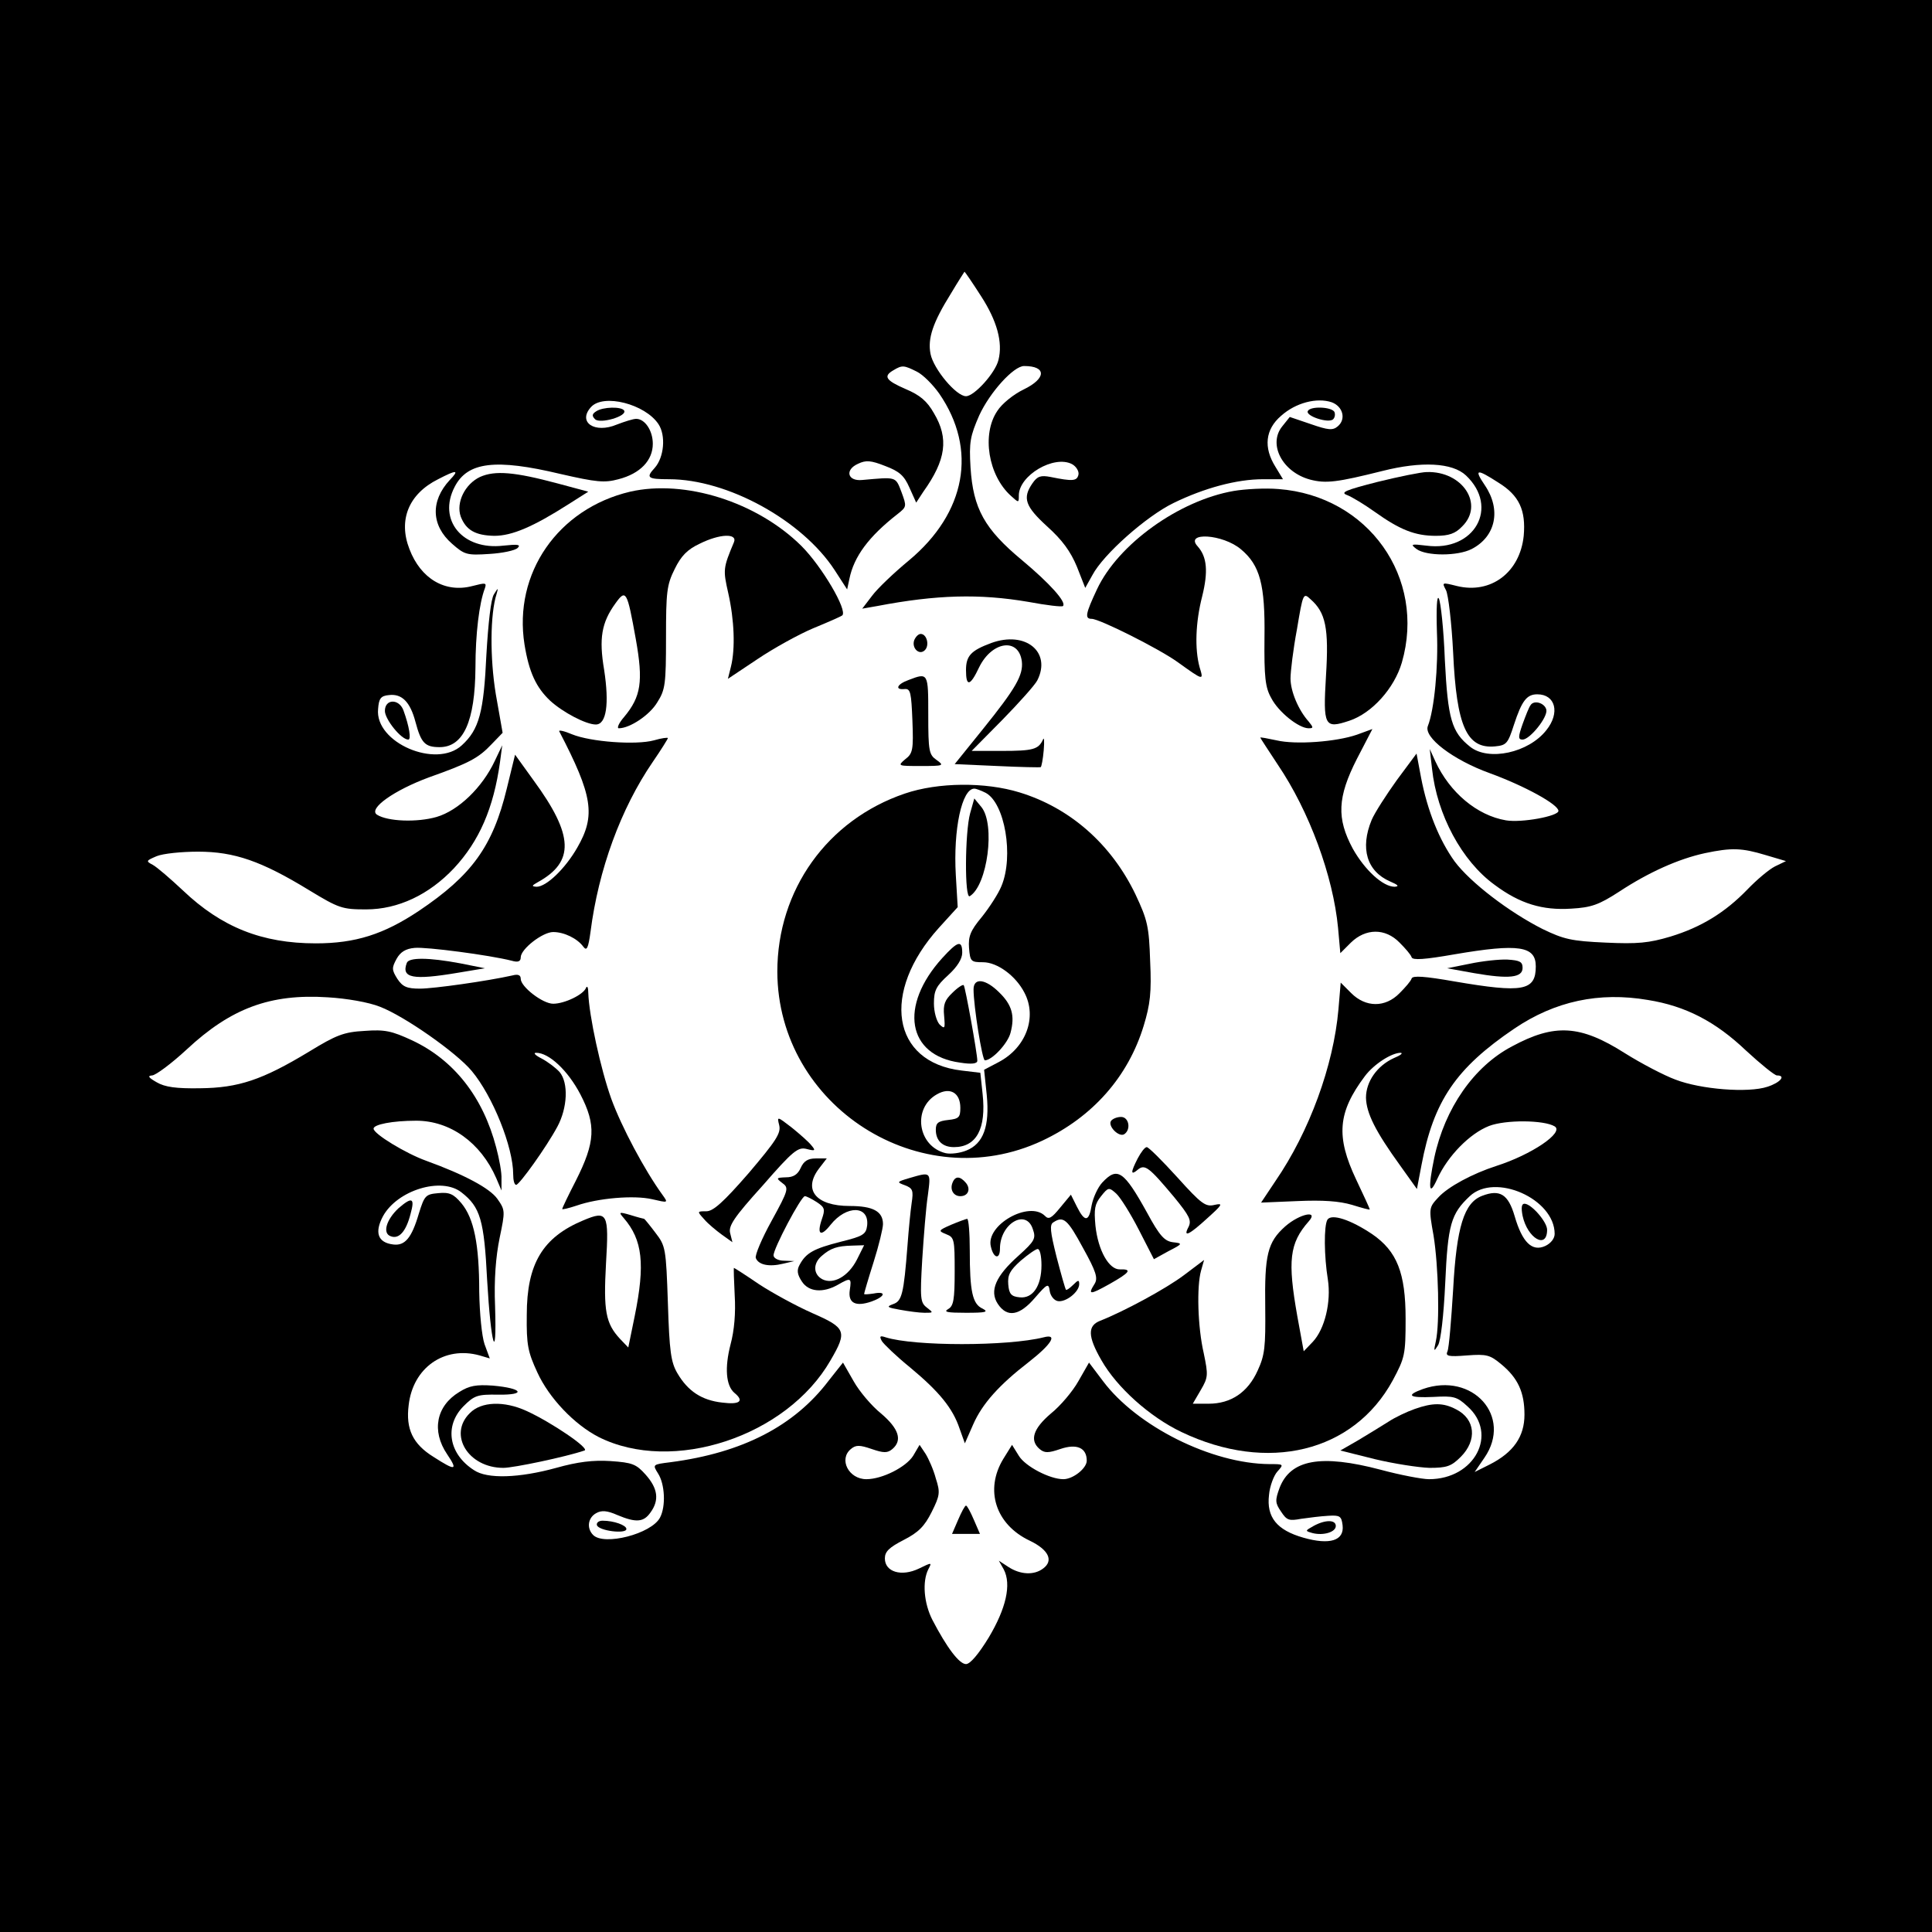 <?xml version="1.0" standalone="no"?>
<!DOCTYPE svg PUBLIC "-//W3C//DTD SVG 20010904//EN"
 "http://www.w3.org/TR/2001/REC-SVG-20010904/DTD/svg10.dtd">
<svg version="1.0" xmlns="http://www.w3.org/2000/svg"
 width="512pt" height="512pt" viewBox="0 0 512 512"
 preserveAspectRatio="xMidYMid meet">
<g transform="translate(0,512) scale(0.1,-0.1)"
fill="#000000" stroke="none">
<path d="M0 2560 l0 -2560 2560 0 2560 0 0 2560 0 2560 -2560 0 -2560 0 0
-2560z m2600 1775 c42 -65 58 -122 46 -169 -8 -34 -64 -96 -86 -96 -26 0 -86
72 -94 112 -8 41 6 83 54 160 19 32 36 58 36 58 1 0 21 -29 44 -65z m-170
-200 c16 -8 42 -34 59 -58 102 -148 71 -316 -80 -442 -40 -33 -84 -75 -98 -94
l-26 -34 40 7 c157 30 271 33 400 11 48 -9 90 -14 92 -11 10 10 -35 60 -108
121 -100 83 -130 137 -137 246 -4 67 -1 83 23 138 28 61 91 131 119 131 60 0
59 -33 -1 -62 -27 -13 -58 -38 -70 -57 -42 -62 -24 -171 36 -225 21 -19 21
-19 21 1 0 53 93 108 141 83 11 -6 19 -19 17 -28 -4 -17 -15 -18 -74 -6 -26 5
-35 2 -48 -17 -27 -39 -19 -61 39 -114 40 -36 62 -66 79 -107 l22 -56 19 34
c29 55 143 156 215 191 82 40 168 63 237 63 l53 0 -20 33 c-32 51 -27 99 15
135 39 35 95 49 134 36 30 -11 39 -45 16 -64 -13 -11 -25 -10 -71 6 l-56 19
-20 -25 c-38 -47 0 -121 74 -141 42 -11 72 -7 192 23 103 26 185 22 221 -12
89 -84 23 -203 -105 -186 -41 5 -43 4 -26 -9 26 -19 109 -19 146 0 64 33 79
104 35 169 -29 43 -23 45 36 7 55 -34 73 -73 67 -141 -10 -97 -87 -155 -177
-133 -40 10 -40 10 -29 -11 6 -11 15 -86 19 -166 9 -195 36 -255 111 -248 30
3 34 7 50 57 21 64 34 81 62 81 48 0 61 -49 24 -95 -47 -60 -153 -83 -202 -44
-49 39 -59 73 -67 230 -3 81 -11 154 -16 163 -5 9 -7 -24 -5 -89 4 -91 -7
-206 -24 -249 -12 -30 67 -90 164 -125 93 -34 182 -83 182 -100 0 -14 -98 -32
-139 -25 -77 13 -149 74 -187 156 l-15 33 6 -52 c13 -122 79 -245 166 -308 67
-50 127 -68 203 -63 53 3 73 10 127 45 79 52 158 87 227 102 71 15 98 14 161
-5 l54 -16 -29 -14 c-16 -8 -49 -36 -73 -61 -59 -61 -122 -100 -204 -125 -57
-17 -87 -20 -172 -16 -91 4 -111 9 -167 36 -89 45 -191 123 -233 179 -41 57
-72 134 -89 222 l-12 64 -52 -70 c-28 -39 -59 -87 -67 -106 -31 -75 -13 -136
49 -163 21 -9 25 -13 12 -14 -31 0 -79 44 -111 101 -43 80 -41 136 11 238 l41
79 -41 -15 c-55 -19 -162 -27 -213 -15 -24 5 -43 9 -43 7 0 -1 21 -33 46 -71
84 -124 147 -296 160 -433 l6 -67 28 28 c39 38 91 39 129 0 15 -15 30 -32 32
-39 3 -8 34 -6 114 8 170 29 215 22 215 -32 0 -65 -34 -71 -215 -40 -80 14
-111 16 -114 8 -2 -7 -17 -24 -32 -39 -38 -39 -90 -38 -128 0 l-28 28 -6 -71
c-13 -149 -77 -324 -167 -455 l-38 -57 96 4 c68 3 111 0 145 -10 26 -8 47 -14
47 -12 0 2 -16 37 -36 79 -54 114 -49 178 23 274 24 32 71 62 95 62 7 -1 -1
-7 -18 -14 -44 -20 -74 -62 -74 -105 1 -41 25 -89 90 -179 l45 -63 12 63 c32
170 91 257 246 362 108 73 225 98 354 76 100 -16 179 -57 260 -134 39 -36 76
-66 82 -66 25 0 9 -19 -25 -30 -51 -17 -177 -7 -244 19 -30 11 -91 43 -134 70
-118 75 -186 79 -299 18 -101 -53 -178 -164 -206 -295 -17 -82 -14 -105 8 -56
28 61 86 120 137 140 44 17 146 16 174 -1 26 -16 -61 -75 -155 -105 -62 -20
-128 -55 -154 -84 -24 -26 -25 -28 -12 -100 13 -80 17 -233 6 -281 -6 -27 -5
-28 6 -10 7 11 15 78 19 165 7 155 15 183 65 230 67 63 225 -7 225 -100 0 -12
-10 -25 -25 -32 -35 -16 -61 10 -81 79 -17 58 -39 72 -86 54 -48 -18 -68 -82
-77 -248 -5 -81 -11 -155 -15 -164 -6 -13 2 -15 52 -11 52 4 61 1 90 -23 45
-37 62 -75 62 -134 0 -58 -29 -100 -92 -132 l-40 -20 26 38 c75 109 -31 228
-163 182 -47 -17 -37 -24 28 -21 53 3 62 1 90 -25 82 -73 19 -193 -102 -193
-18 0 -76 11 -128 25 -159 42 -239 27 -268 -48 -12 -33 -12 -40 4 -63 15 -23
21 -25 53 -19 21 3 53 7 72 8 31 2 35 -1 38 -25 5 -41 -34 -53 -104 -33 -70
20 -98 54 -91 113 2 24 13 52 22 62 18 20 17 20 -21 20 -153 1 -351 100 -441
220 l-37 49 -28 -49 c-15 -27 -48 -66 -73 -86 -47 -40 -57 -71 -30 -94 13 -11
23 -11 55 0 44 15 70 3 70 -31 0 -20 -36 -49 -62 -49 -36 0 -101 34 -118 62
l-18 29 -23 -37 c-50 -82 -21 -174 70 -217 50 -24 64 -53 35 -74 -24 -18 -60
-16 -91 4 l-26 17 13 -23 c21 -40 6 -104 -40 -181 -27 -44 -49 -70 -60 -70
-18 0 -51 44 -89 117 -23 45 -27 102 -11 134 10 19 10 19 -25 2 -46 -22 -90
-9 -90 27 0 18 11 29 50 49 39 20 55 36 74 74 22 44 23 52 11 89 -6 23 -19 52
-27 65 l-16 24 -17 -29 c-19 -30 -82 -62 -124 -62 -47 0 -74 53 -41 80 13 11
23 11 55 0 32 -11 42 -11 55 0 27 23 17 54 -30 94 -25 20 -58 59 -73 86 l-28
49 -38 -48 c-91 -120 -228 -191 -419 -216 -48 -6 -48 -6 -33 -30 18 -28 21
-87 5 -117 -23 -43 -148 -75 -177 -46 -18 18 -14 46 8 58 14 8 29 7 56 -5 50
-21 70 -19 88 7 24 33 19 64 -13 100 -25 28 -35 32 -93 36 -46 3 -87 -2 -144
-18 -98 -27 -183 -30 -218 -6 -67 43 -79 117 -28 169 29 29 37 32 93 31 75 -1
64 17 -15 24 -44 3 -62 0 -89 -17 -61 -37 -74 -103 -32 -165 29 -43 23 -45
-36 -7 -55 34 -74 74 -66 137 11 99 94 158 188 132 l27 -8 -14 38 c-7 21 -13
80 -14 139 0 126 -14 194 -47 234 -21 25 -32 30 -62 27 -33 -3 -36 -6 -51 -54
-19 -65 -37 -86 -68 -82 -41 5 -50 32 -27 75 38 69 155 105 208 63 50 -39 60
-73 68 -233 10 -172 26 -227 21 -69 -3 71 2 132 12 181 15 72 15 74 -6 104
-20 28 -87 64 -189 101 -53 19 -139 71 -139 85 0 11 50 21 113 21 90 0 171
-58 212 -152 l14 -33 0 30 c1 17 -6 54 -14 84 -35 134 -112 232 -223 284 -54
25 -72 29 -126 25 -55 -3 -75 -11 -147 -55 -124 -75 -187 -96 -289 -97 -63 -1
-93 3 -115 16 -21 12 -25 17 -12 18 9 0 51 31 92 69 117 109 221 148 374 138
50 -3 108 -13 138 -25 65 -25 202 -121 243 -170 56 -67 110 -202 110 -274 0
-16 3 -28 8 -28 9 1 80 100 109 154 27 50 30 116 6 145 -10 11 -31 27 -48 36
-16 8 -23 15 -14 15 34 0 84 -47 117 -110 42 -81 40 -126 -12 -229 -20 -39
-36 -72 -36 -75 0 -2 17 2 38 9 57 20 152 28 200 17 43 -10 43 -10 28 11 -48
66 -109 181 -136 255 -28 78 -59 220 -61 281 0 14 -3 20 -6 13 -7 -18 -57 -42
-87 -42 -28 0 -86 45 -86 66 0 10 -7 13 -22 9 -67 -15 -209 -35 -245 -35 -35
0 -46 5 -60 26 -15 24 -15 29 -2 53 10 18 24 27 48 29 30 3 198 -19 257 -34
17 -5 24 -2 24 9 0 22 58 67 86 67 29 0 64 -17 80 -39 9 -12 13 -4 19 40 21
164 80 326 165 450 22 32 40 61 40 63 0 2 -17 0 -37 -6 -48 -13 -168 -4 -217
16 -21 9 -36 12 -34 8 89 -171 97 -223 48 -308 -32 -56 -82 -104 -108 -104
-14 1 -13 3 3 12 98 54 96 124 -11 270 l-49 68 -22 -90 c-37 -153 -93 -230
-233 -324 -93 -62 -168 -86 -273 -86 -143 0 -250 43 -352 140 -33 31 -69 62
-80 68 -19 10 -18 11 10 23 17 7 66 12 110 12 96 0 168 -25 294 -102 79 -48
88 -51 151 -51 85 0 167 39 233 109 67 72 105 159 122 281 l6 45 -20 -42 c-33
-70 -96 -131 -154 -148 -52 -15 -130 -12 -158 6 -24 16 46 65 138 99 107 38
131 51 166 88 l29 30 -18 102 c-16 97 -15 213 2 266 5 17 4 17 -7 -1 -8 -12
-15 -75 -20 -160 -7 -152 -19 -198 -65 -240 -68 -63 -231 7 -222 96 2 28 7 35
29 37 34 4 56 -18 70 -71 15 -56 25 -67 64 -67 63 0 94 68 95 211 0 89 10 171
25 210 5 15 2 15 -33 6 -72 -19 -137 19 -167 98 -30 77 -2 146 76 185 50 26
57 25 31 -2 -52 -56 -49 -121 6 -169 33 -29 39 -31 99 -27 34 2 68 9 75 16 9
9 0 10 -38 6 -108 -13 -175 68 -129 156 34 66 108 75 280 34 96 -22 117 -24
154 -14 58 15 91 50 91 94 0 35 -21 66 -44 66 -8 0 -30 -7 -51 -15 -59 -25
-105 6 -69 46 33 37 144 8 179 -45 20 -30 15 -88 -10 -116 -24 -26 -19 -30 38
-30 155 0 353 -109 439 -241 l33 -51 6 28 c12 59 51 112 128 172 24 19 24 20
10 58 -16 42 -13 40 -104 32 -39 -4 -47 27 -11 43 21 10 34 9 72 -6 37 -14 50
-25 64 -57 l18 -40 19 29 c60 84 68 141 28 208 -18 32 -37 48 -75 64 -53 23
-60 34 -32 50 23 14 28 13 62 -4z"/>
<path d="M1580 4030 c-11 -7 -12 -12 -3 -21 13 -13 86 8 77 23 -7 11 -56 10
-74 -2z"/>
<path d="M3466 4031 c-8 -13 55 -34 67 -22 5 5 6 14 3 20 -9 13 -63 15 -70 2z"/>
<path d="M1272 3856 c-40 -19 -64 -68 -51 -105 14 -36 39 -50 89 -51 47 0 103
24 197 84 l52 33 -82 22 c-112 30 -165 35 -205 17z"/>
<path d="M3651 3843 c-86 -22 -100 -28 -81 -35 13 -5 46 -25 74 -45 66 -47
106 -63 161 -63 35 0 52 6 70 25 59 58 1 147 -94 144 -14 0 -73 -12 -130 -26z"/>
<path d="M1670 3817 c-191 -45 -310 -216 -280 -405 12 -74 31 -114 68 -149 34
-31 95 -63 121 -63 28 0 36 54 22 145 -14 83 -7 125 30 176 28 39 31 33 54
-95 20 -112 14 -152 -31 -206 -14 -16 -20 -30 -14 -30 29 0 82 35 102 69 21
33 23 48 23 171 0 121 2 140 23 182 17 35 34 52 66 67 54 27 101 28 91 4 -29
-69 -29 -73 -15 -135 16 -71 19 -147 7 -195 l-8 -32 78 52 c43 29 110 66 148
82 39 16 73 31 77 34 15 13 -54 130 -108 184 -118 117 -309 177 -454 144z"/>
<path d="M3270 3819 c-145 -25 -307 -141 -363 -261 -30 -64 -33 -78 -14 -78
21 0 178 -79 227 -114 71 -51 70 -50 59 -14 -13 48 -11 118 7 188 16 65 13
104 -12 132 -36 39 67 33 115 -8 50 -42 64 -93 62 -234 -1 -104 2 -132 18
-160 19 -37 73 -80 99 -80 13 0 13 2 0 18 -27 30 -48 80 -48 114 0 18 7 77 17
130 16 96 17 98 36 80 40 -35 49 -76 41 -203 -8 -134 -4 -141 62 -119 60 20
119 86 139 154 65 225 -89 442 -327 460 -35 3 -88 0 -118 -5z"/>
<path d="M2423 3424 c-8 -21 13 -42 28 -27 13 13 5 43 -11 43 -6 0 -13 -7 -17
-16z"/>
<path d="M2627 3416 c-54 -20 -67 -34 -67 -72 0 -45 11 -43 35 8 34 69 105 79
113 15 4 -36 -16 -71 -103 -179 l-75 -93 113 -5 c61 -3 114 -4 115 -3 2 1 6
21 8 45 2 24 1 36 -2 28 -12 -26 -26 -30 -109 -30 l-80 0 82 83 c44 45 86 92
92 104 38 75 -31 132 -122 99z"/>
<path d="M2408 3318 c-31 -11 -38 -27 -10 -24 15 1 17 -10 20 -84 3 -77 1 -87
-19 -102 -21 -18 -20 -18 42 -18 60 0 62 1 41 16 -20 14 -22 23 -22 120 0 111
0 112 -52 92z"/>
<path d="M1020 3236 c0 -22 43 -76 62 -76 8 0 3 34 -13 78 -12 31 -49 30 -49
-2z"/>
<path d="M4056 3251 c-4 -5 -13 -28 -21 -50 -12 -34 -12 -41 0 -41 19 0 67 59
63 79 -4 18 -33 27 -42 12z"/>
<path d="M2398 3017 c-206 -70 -338 -256 -338 -472 1 -357 380 -599 702 -448
134 63 228 170 269 305 17 56 21 88 17 171 -3 92 -7 109 -39 177 -64 133 -173
229 -307 270 -91 28 -216 27 -304 -3z m214 2 c51 -27 75 -168 42 -247 -8 -20
-32 -57 -52 -82 -31 -37 -36 -52 -34 -82 3 -36 5 -38 37 -38 38 0 87 -36 110
-81 34 -65 4 -146 -69 -184 l-38 -20 7 -67 c8 -83 -9 -129 -54 -147 -17 -7
-42 -10 -55 -7 -74 18 -89 119 -23 156 35 20 62 4 62 -36 0 -25 -4 -29 -32
-32 -27 -3 -33 -8 -33 -26 0 -29 18 -46 48 -46 60 0 86 49 76 141 l-6 56 -50
6 c-185 22 -214 207 -60 378 l50 55 -5 85 c-7 121 16 229 49 229 5 0 18 -5 30
-11z"/>
<path d="M2571 2965 c-14 -51 -15 -229 -1 -220 47 29 68 190 31 236 l-19 23
-11 -39z"/>
<path d="M2497 2581 c-115 -127 -93 -258 47 -277 31 -5 46 -3 46 5 0 19 -32
196 -36 200 -2 3 -16 -6 -30 -20 -20 -19 -25 -31 -22 -61 3 -34 2 -36 -12 -23
-8 9 -15 33 -15 56 0 34 6 46 38 75 24 22 37 43 37 59 0 35 -12 31 -53 -14z"/>
<path d="M2580 2498 c0 -44 23 -188 30 -188 19 0 61 45 68 73 12 45 4 74 -30
107 -36 36 -68 40 -68 8z"/>
<path d="M1078 2568 c-15 -40 16 -46 135 -26 l72 12 -65 13 c-85 16 -137 16
-142 1z"/>
<path d="M3895 2566 l-60 -12 72 -13 c92 -16 128 -12 128 14 0 16 -7 20 -40
22 -22 1 -67 -4 -100 -11z"/>
<path d="M2065 2138 c5 -21 -8 -41 -81 -127 -67 -77 -94 -101 -112 -101 -25 0
-25 0 -6 -21 10 -12 32 -30 47 -41 l28 -20 -6 24 c-5 19 10 42 86 126 81 93
94 103 117 97 23 -6 24 -4 12 10 -7 9 -31 30 -52 47 -39 30 -39 30 -33 6z"/>
<path d="M2944 2149 c-8 -14 21 -43 35 -35 19 12 13 46 -8 46 -11 0 -23 -5
-27 -11z"/>
<path d="M3015 2050 c-19 -37 -19 -46 0 -30 19 16 30 7 97 -73 40 -49 46 -61
38 -78 -16 -30 1 -22 50 23 40 36 42 40 19 35 -24 -6 -35 2 -99 73 -40 44 -76
80 -81 80 -5 0 -15 -13 -24 -30z"/>
<path d="M2122 2025 c-8 -18 -20 -25 -39 -25 -26 -1 -27 -2 -10 -15 18 -13 17
-18 -28 -100 -26 -47 -45 -92 -42 -99 7 -18 35 -24 72 -15 l30 7 -27 1 c-16 0
-28 7 -28 14 -1 17 73 157 83 157 4 0 18 -7 32 -16 21 -14 22 -19 13 -45 -14
-41 -3 -48 23 -15 42 53 103 52 97 -2 -3 -23 -10 -28 -71 -43 -70 -18 -91 -29
-108 -61 -8 -14 -6 -26 6 -44 18 -28 56 -31 95 -9 35 20 37 19 32 -14 -5 -34
15 -45 58 -30 36 13 40 28 5 21 -14 -2 -25 -3 -25 -1 0 2 11 40 25 84 14 44
25 90 25 101 0 34 -27 48 -88 48 -90 0 -125 43 -81 100 l20 26 -29 0 c-21 0
-32 -7 -40 -25z m149 -243 c-23 -45 -63 -67 -92 -52 -24 13 -25 42 -1 62 23
20 40 26 80 27 l32 1 -19 -38z"/>
<path d="M2410 1998 c-34 -10 -34 -11 -12 -19 21 -8 23 -14 18 -47 -3 -20 -8
-71 -11 -112 -10 -130 -15 -148 -38 -156 -19 -7 -16 -9 18 -15 22 -4 51 -8 65
-8 24 0 24 0 6 14 -17 13 -18 24 -12 127 4 62 10 139 15 171 8 62 9 62 -49 45z"/>
<path d="M2921 1986 c-12 -13 -24 -40 -28 -60 -7 -44 -18 -46 -39 -4 l-16 32
-29 -35 c-22 -27 -30 -32 -40 -21 -42 41 -158 -25 -143 -82 7 -31 24 -35 24
-5 0 66 69 107 87 52 9 -25 5 -32 -37 -70 -62 -55 -78 -94 -56 -128 25 -38 58
-32 99 16 33 38 36 39 39 17 2 -12 11 -24 21 -26 21 -4 57 24 57 45 0 12 -3
11 -16 -2 -9 -9 -18 -15 -19 -13 -2 2 -13 41 -25 87 -17 68 -19 86 -8 92 26
17 37 8 78 -68 35 -63 40 -80 31 -95 -19 -30 -13 -30 39 -1 55 31 61 40 28 39
-29 -1 -58 50 -65 116 -4 44 -2 57 15 78 19 24 21 24 40 7 11 -10 38 -53 60
-96 l40 -78 38 21 c39 20 39 21 12 24 -22 3 -35 17 -68 78 -62 112 -79 123
-119 80z m-161 -219 c0 -55 -23 -89 -58 -85 -22 2 -28 9 -30 34 -2 25 4 37 33
63 20 17 40 31 45 31 6 0 10 -19 10 -43z"/>
<path d="M2524 1985 c-7 -18 3 -35 21 -35 21 0 28 19 15 35 -16 19 -29 19 -36
0z"/>
<path d="M1056 1918 c-32 -30 -43 -66 -21 -74 22 -9 41 12 53 59 12 43 4 46
-32 15z"/>
<path d="M4035 1898 c13 -60 65 -90 65 -37 0 21 -42 69 -60 69 -8 0 -9 -11 -5
-32z"/>
<path d="M1653 1892 c50 -58 57 -122 29 -260 l-17 -83 -22 23 c-38 41 -44 74
-37 200 8 133 4 141 -60 114 -108 -45 -150 -115 -150 -251 -1 -79 3 -98 28
-152 31 -68 98 -138 162 -171 196 -99 499 1 615 203 45 77 41 86 -48 125 -43
19 -107 54 -142 77 -35 24 -65 43 -66 43 -1 0 0 -33 2 -72 3 -47 -1 -94 -11
-131 -16 -62 -12 -109 10 -128 27 -22 15 -32 -32 -26 -54 6 -91 30 -119 78
-17 29 -21 58 -25 185 -5 146 -6 152 -33 187 -15 20 -29 37 -30 37 -1 0 -17 4
-36 10 -31 9 -32 8 -18 -8z"/>
<path d="M3406 1870 c-47 -42 -55 -75 -53 -215 1 -104 -1 -126 -20 -167 -26
-58 -71 -88 -130 -88 l-42 0 21 36 c20 34 20 40 8 98 -16 69 -19 177 -7 219
l8 28 -53 -40 c-49 -37 -161 -97 -222 -121 -34 -13 -34 -41 3 -105 41 -72 128
-150 212 -190 228 -109 456 -54 560 137 32 60 34 68 34 163 0 122 -23 179 -88
224 -58 39 -108 55 -119 39 -10 -16 -9 -98 1 -159 9 -59 -8 -131 -40 -165
l-24 -25 -17 93 c-26 147 -21 193 30 251 28 31 -23 21 -62 -13z"/>
<path d="M2520 1874 c-34 -15 -34 -16 -12 -25 21 -8 22 -14 22 -98 0 -75 -3
-92 -17 -100 -14 -8 -2 -10 47 -10 52 0 61 2 44 11 -27 12 -34 46 -34 154 0
46 -3 84 -7 84 -5 -1 -24 -8 -43 -16z"/>
<path d="M2337 1566 c5 -8 38 -40 75 -70 77 -64 113 -108 131 -162 l14 -39 22
50 c24 55 69 105 148 166 60 47 77 75 39 65 -96 -24 -343 -24 -419 0 -15 5
-17 3 -10 -10z"/>
<path d="M1245 1375 c-58 -57 -4 -145 89 -145 27 0 165 29 215 46 15 5 -88 75
-154 105 -59 27 -120 25 -150 -6z"/>
<path d="M3749 1386 c-20 -7 -52 -22 -70 -34 -19 -12 -55 -34 -80 -49 l-47
-27 92 -23 c50 -12 115 -22 144 -23 46 0 58 4 83 29 44 44 39 100 -12 126 -34
18 -62 18 -110 1z"/>
<path d="M2539 1092 l-16 -37 37 0 37 0 -16 37 c-9 21 -18 38 -21 38 -3 0 -12
-17 -21 -38z"/>
<path d="M1582 1078 c5 -15 78 -24 78 -10 0 10 -33 22 -63 22 -11 0 -17 -6
-15 -12z"/>
<path d="M3481 1076 c-23 -13 -23 -13 -2 -19 29 -7 61 3 61 19 0 17 -28 17
-59 0z"/>
</g>
</svg>
